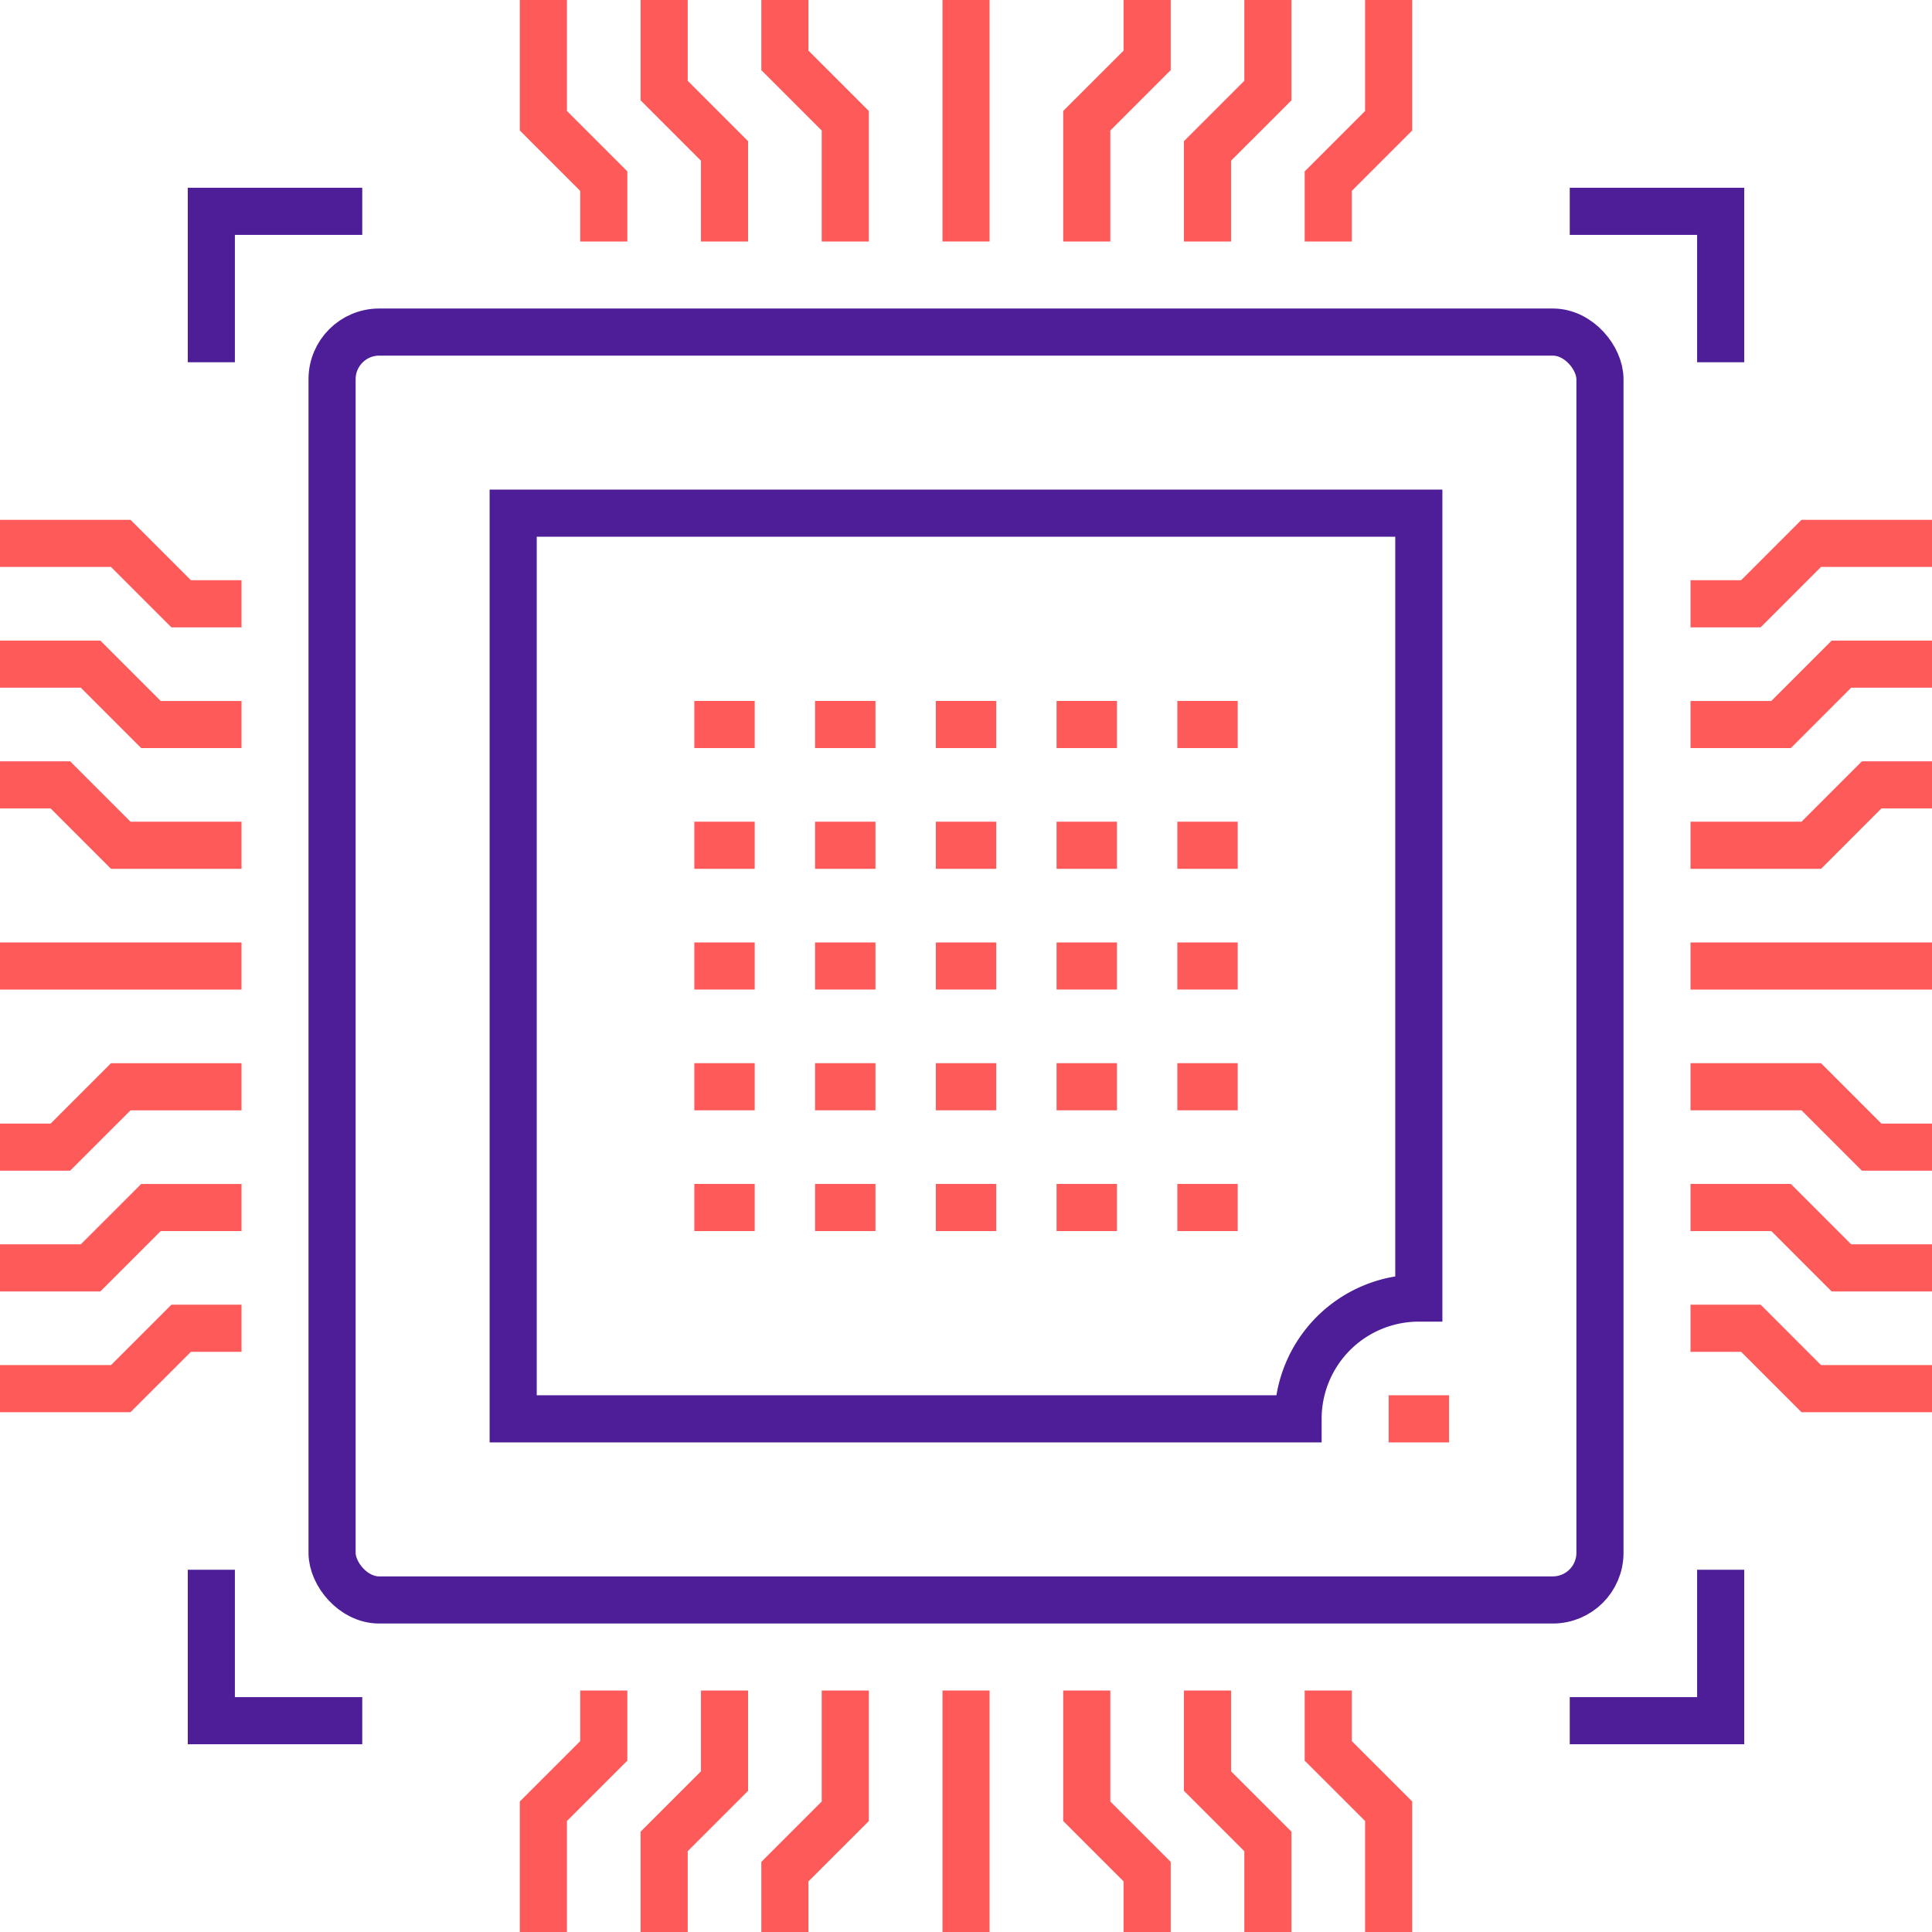 <svg xmlns="http://www.w3.org/2000/svg" width="82" height="82" viewBox="0 0 82 82"><g transform="translate(-1233 -752)"><g transform="translate(1233 752)"><g transform="translate(23.063)"><path d="M1251,752v5.125l2.563,2.563v2.563" transform="translate(-1251 -752)" fill="none" stroke="#ff5a5a" stroke-miterlimit="10" stroke-width="2"/><path d="M1255,752v3.844l2.563,2.563v3.844" transform="translate(-1249.875 -752)" fill="none" stroke="#ff5a5a" stroke-miterlimit="10" stroke-width="2"/><path d="M1259,752v2.563l2.563,2.563v5.125" transform="translate(-1248.75 -752)" fill="none" stroke="#ff5a5a" stroke-miterlimit="10" stroke-width="2"/><path d="M1279.563,752v5.125L1277,759.688v2.563" transform="translate(-1243.688 -752)" fill="none" stroke="#ff5a5a" stroke-miterlimit="10" stroke-width="2"/><path d="M1275.563,752v3.844L1273,758.406v3.844" transform="translate(-1244.813 -752)" fill="none" stroke="#ff5a5a" stroke-miterlimit="10" stroke-width="2"/><path d="M1271.563,752v2.563L1269,757.125v5.125" transform="translate(-1245.938 -752)" fill="none" stroke="#ff5a5a" stroke-miterlimit="10" stroke-width="2"/><line y2="10.25" transform="translate(17.938)" fill="none" stroke="#ff5a5a" stroke-miterlimit="10" stroke-width="2"/></g><g transform="translate(23.063 71.75)"><path d="M1279.563,818.25v-5.125L1277,810.563V808" transform="translate(-1243.688 -808)" fill="none" stroke="#ff5a5a" stroke-miterlimit="10" stroke-width="2"/><path d="M1275.563,818.25v-3.844L1273,811.844V808" transform="translate(-1244.813 -808)" fill="none" stroke="#ff5a5a" stroke-miterlimit="10" stroke-width="2"/><path d="M1271.563,818.25v-2.562L1269,813.125V808" transform="translate(-1245.938 -808)" fill="none" stroke="#ff5a5a" stroke-miterlimit="10" stroke-width="2"/><path d="M1251,818.25v-5.125l2.563-2.562V808" transform="translate(-1251 -808)" fill="none" stroke="#ff5a5a" stroke-miterlimit="10" stroke-width="2"/><path d="M1255,818.25v-3.844l2.563-2.562V808" transform="translate(-1249.875 -808)" fill="none" stroke="#ff5a5a" stroke-miterlimit="10" stroke-width="2"/><path d="M1259,818.25v-2.562l2.563-2.562V808" transform="translate(-1248.75 -808)" fill="none" stroke="#ff5a5a" stroke-miterlimit="10" stroke-width="2"/><line y1="10.25" transform="translate(17.938)" fill="none" stroke="#ff5a5a" stroke-miterlimit="10" stroke-width="2"/></g><g transform="translate(0 23.063)"><path d="M1233,798.563h5.125l2.563-2.562h2.563" transform="translate(-1233 -762.688)" fill="none" stroke="#ff5a5a" stroke-miterlimit="10" stroke-width="2"/><path d="M1233,794.563h3.844l2.563-2.562h3.844" transform="translate(-1233 -763.813)" fill="none" stroke="#ff5a5a" stroke-miterlimit="10" stroke-width="2"/><path d="M1233,790.563h2.563l2.563-2.562h5.125" transform="translate(-1233 -764.938)" fill="none" stroke="#ff5a5a" stroke-miterlimit="10" stroke-width="2"/><path d="M1233,770h5.125l2.563,2.563h2.563" transform="translate(-1233 -770)" fill="none" stroke="#ff5a5a" stroke-miterlimit="10" stroke-width="2"/><path d="M1233,774h3.844l2.563,2.563h3.844" transform="translate(-1233 -768.875)" fill="none" stroke="#ff5a5a" stroke-miterlimit="10" stroke-width="2"/><path d="M1233,778h2.563l2.563,2.563h5.125" transform="translate(-1233 -767.75)" fill="none" stroke="#ff5a5a" stroke-miterlimit="10" stroke-width="2"/><line x2="10.25" transform="translate(0 17.938)" fill="none" stroke="#ff5a5a" stroke-miterlimit="10" stroke-width="2"/></g><g transform="translate(71.75 23.063)"><path d="M1299.25,770h-5.125l-2.562,2.563H1289" transform="translate(-1289 -770)" fill="none" stroke="#ff5a5a" stroke-miterlimit="10" stroke-width="2"/><path d="M1299.25,774h-3.844l-2.562,2.563H1289" transform="translate(-1289 -768.875)" fill="none" stroke="#ff5a5a" stroke-miterlimit="10" stroke-width="2"/><path d="M1299.25,778h-2.562l-2.562,2.563H1289" transform="translate(-1289 -767.75)" fill="none" stroke="#ff5a5a" stroke-miterlimit="10" stroke-width="2"/><path d="M1299.25,798.563h-5.125L1291.563,796H1289" transform="translate(-1289 -762.688)" fill="none" stroke="#ff5a5a" stroke-miterlimit="10" stroke-width="2"/><path d="M1299.25,794.563h-3.844L1292.844,792H1289" transform="translate(-1289 -763.813)" fill="none" stroke="#ff5a5a" stroke-miterlimit="10" stroke-width="2"/><path d="M1299.25,790.563h-2.562L1294.125,788H1289" transform="translate(-1289 -764.938)" fill="none" stroke="#ff5a5a" stroke-miterlimit="10" stroke-width="2"/><line x1="10.25" transform="translate(0 17.938)" fill="none" stroke="#ff5a5a" stroke-miterlimit="10" stroke-width="2"/></g></g><g transform="translate(1262.469 782.75)"><line x2="2.563" fill="none" stroke="#ff5a5a" stroke-linejoin="round" stroke-width="2"/><line x2="2.563" transform="translate(5.125)" fill="none" stroke="#ff5a5a" stroke-linejoin="round" stroke-width="2"/><line x2="2.563" transform="translate(10.25)" fill="none" stroke="#ff5a5a" stroke-linejoin="round" stroke-width="2"/><line x2="2.563" transform="translate(15.375)" fill="none" stroke="#ff5a5a" stroke-linejoin="round" stroke-width="2"/><line x2="2.563" transform="translate(20.5)" fill="none" stroke="#ff5a5a" stroke-linejoin="round" stroke-width="2"/><g transform="translate(0 5.125)"><line x2="2.563" fill="none" stroke="#ff5a5a" stroke-linejoin="round" stroke-width="2"/><line x2="2.563" transform="translate(5.125)" fill="none" stroke="#ff5a5a" stroke-linejoin="round" stroke-width="2"/><line x2="2.563" transform="translate(10.25)" fill="none" stroke="#ff5a5a" stroke-linejoin="round" stroke-width="2"/><line x2="2.563" transform="translate(15.375)" fill="none" stroke="#ff5a5a" stroke-linejoin="round" stroke-width="2"/><line x2="2.563" transform="translate(20.5)" fill="none" stroke="#ff5a5a" stroke-linejoin="round" stroke-width="2"/></g><g transform="translate(0 10.25)"><line x2="2.563" fill="none" stroke="#ff5a5a" stroke-linejoin="round" stroke-width="2"/><line x2="2.563" transform="translate(5.125)" fill="none" stroke="#ff5a5a" stroke-linejoin="round" stroke-width="2"/><line x2="2.563" transform="translate(10.25)" fill="none" stroke="#ff5a5a" stroke-linejoin="round" stroke-width="2"/><line x2="2.563" transform="translate(15.375)" fill="none" stroke="#ff5a5a" stroke-linejoin="round" stroke-width="2"/><line x2="2.563" transform="translate(20.5)" fill="none" stroke="#ff5a5a" stroke-linejoin="round" stroke-width="2"/></g><g transform="translate(0 15.375)"><line x2="2.563" fill="none" stroke="#ff5a5a" stroke-linejoin="round" stroke-width="2"/><line x2="2.563" transform="translate(5.125)" fill="none" stroke="#ff5a5a" stroke-linejoin="round" stroke-width="2"/><line x2="2.563" transform="translate(10.25)" fill="none" stroke="#ff5a5a" stroke-linejoin="round" stroke-width="2"/><line x2="2.563" transform="translate(15.375)" fill="none" stroke="#ff5a5a" stroke-linejoin="round" stroke-width="2"/><line x2="2.563" transform="translate(20.5)" fill="none" stroke="#ff5a5a" stroke-linejoin="round" stroke-width="2"/></g><g transform="translate(0 20.5)"><line x2="2.563" fill="none" stroke="#ff5a5a" stroke-linejoin="round" stroke-width="2"/><line x2="2.563" transform="translate(5.125)" fill="none" stroke="#ff5a5a" stroke-linejoin="round" stroke-width="2"/><line x2="2.563" transform="translate(10.25)" fill="none" stroke="#ff5a5a" stroke-linejoin="round" stroke-width="2"/><line x2="2.563" transform="translate(15.375)" fill="none" stroke="#ff5a5a" stroke-linejoin="round" stroke-width="2"/><line x2="2.563" transform="translate(20.5)" fill="none" stroke="#ff5a5a" stroke-linejoin="round" stroke-width="2"/></g></g><rect width="53.813" height="53.813" rx="2" transform="translate(1247.094 766.094)" fill="none" stroke="#4d1e97" stroke-miterlimit="10" stroke-width="2"/><line x2="2.563" transform="translate(1291.938 812.219)" fill="none" stroke="#ff5a5a" stroke-linejoin="round" stroke-width="2"/><path d="M1288.438,802.313V769H1250v38.438h33.313A5.125,5.125,0,0,1,1288.438,802.313Z" transform="translate(4.781 4.781)" fill="none" stroke="#4d1e97" stroke-miterlimit="10" stroke-width="2"/><g transform="translate(1241.969 760.969)"><path d="M1291.406,765.406V759H1285" transform="translate(-1227.344 -759)" fill="none" stroke="#4d1e97" stroke-miterlimit="10" stroke-width="2"/><path d="M1240,765.406V759h6.406" transform="translate(-1240 -759)" fill="none" stroke="#4d1e97" stroke-miterlimit="10" stroke-width="2"/><path d="M1240,804v6.406h6.406" transform="translate(-1240 -746.344)" fill="none" stroke="#4d1e97" stroke-miterlimit="10" stroke-width="2"/><path d="M1291.406,804v6.406H1285" transform="translate(-1227.344 -746.344)" fill="none" stroke="#4d1e97" stroke-miterlimit="10" stroke-width="2"/></g></g></svg>